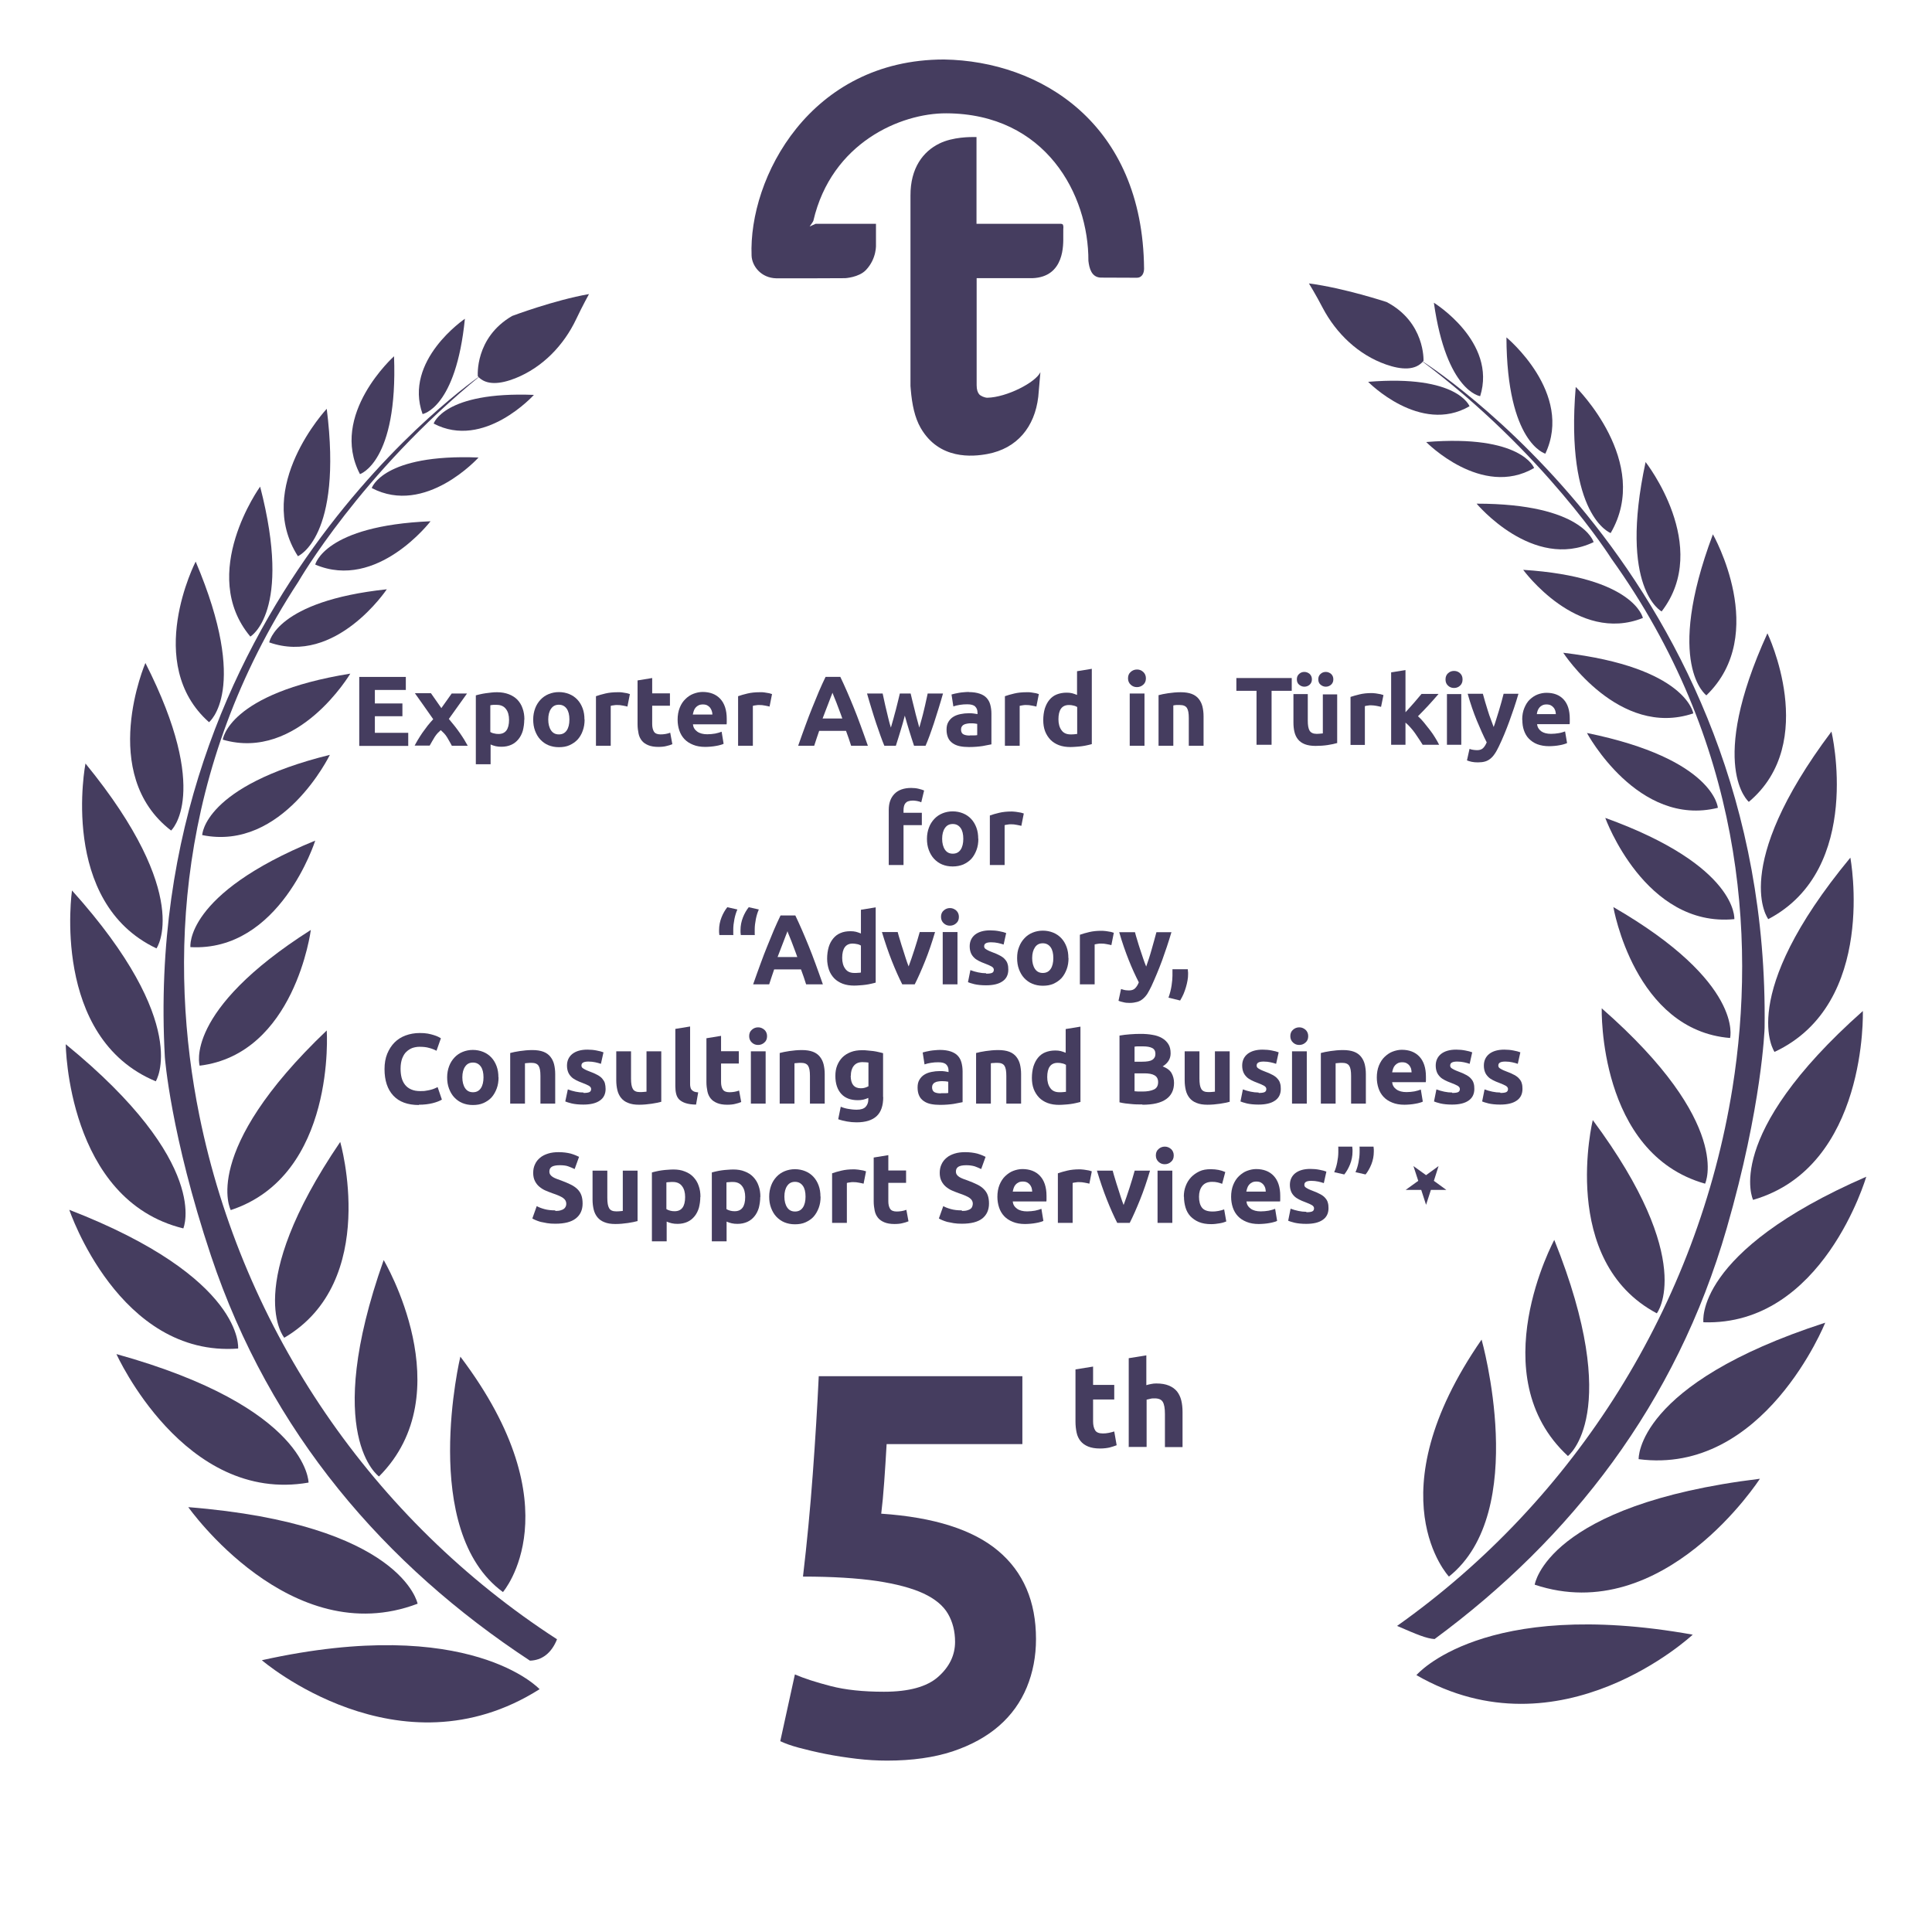 <?xml version="1.0" encoding="UTF-8"?><svg id="Layer_15" xmlns="http://www.w3.org/2000/svg" viewBox="0 0 136.06 136.06"><defs><style>.cls-1{fill:#453d5f;}</style></defs><path class="cls-1" d="M98.38,114.51c12.6-8.92,21.19-22.65,23.63-37.9,1.72-10.79.63-24.49-8.53-37.27,0,0-4.69-7.44-13.45-13.99,0,0,24.68,15.29,24.24,47.05,0,0-.17,5.46-2.67,14.11-3.56,12.35-10.98,21.85-20.57,28.92-.58-.04-1.22-.31-2.65-.93Z"/><path class="cls-1" d="M102.04,111.03s-5.33-5.66,2.3-16.69c0,0,3.43,12.12-2.3,16.69Z"/><path class="cls-1" d="M99.75,117.97s4.66-5.5,19.46-2.85c0,0-9.3,8.7-19.46,2.85Z"/><path class="cls-1" d="M108.08,111.6s.84-5.63,15.86-7.46c0,0-6.76,10.5-15.86,7.46Z"/><path class="cls-1" d="M115.4,102.76s-.23-5.28,13.14-9.61c0,0-4.31,10.77-13.14,9.61Z"/><path class="cls-1" d="M119.96,93.12s-.7-4.95,11.47-10.25c0,0-3.06,10.53-11.47,10.25Z"/><path class="cls-1" d="M123.46,84.5s-2.2-4.49,7.73-13.3c0,0,.35,10.96-7.73,13.3Z"/><path class="cls-1" d="M124.97,74.08s-2.74-3.91,5.34-13.68c0,0,1.94,10.28-5.34,13.68Z"/><path class="cls-1" d="M124.53,64.73s-2.77-3.59,4.45-13.21c0,0,2.3,9.67-4.45,13.21Z"/><path class="cls-1" d="M123.16,56.47s-2.97-2.49,1.31-11.87c0,0,3.69,7.67-1.31,11.87Z"/><path class="cls-1" d="M120.17,48.97s-2.98-2.17.46-11.34c0,0,4.01,7.03-.46,11.34Z"/><path class="cls-1" d="M117.02,43.06s-3.05-1.59-1.13-10.52c0,0,4.66,5.93,1.13,10.52Z"/><path class="cls-1" d="M113.43,37.54s-3.22-1.19-2.46-10.29c0,0,5.38,5.29,2.46,10.29Z"/><path class="cls-1" d="M108.83,31.95s-2.71-.74-2.74-8.19c0,0,4.75,3.92,2.74,8.19Z"/><path class="cls-1" d="M104.24,27.9s-2.37-.31-3.26-6.58c0,0,4.46,2.75,3.26,6.58Z"/><path class="cls-1" d="M103.49,28.61s-.82-2.24-7.14-1.72c0,0,3.66,3.74,7.14,1.72Z"/><path class="cls-1" d="M108.04,32.96s-.87-2.38-7.6-1.83c0,0,3.9,3.98,7.6,1.83Z"/><path class="cls-1" d="M112.23,38.18s-.75-2.71-8.24-2.71c0,0,3.96,4.75,8.24,2.71Z"/><path class="cls-1" d="M115.7,43.52s-.6-2.89-8.43-3.39c0,0,3.81,5.24,8.43,3.39Z"/><path class="cls-1" d="M119.25,50.24s-.5-3.25-9.16-4.27c0,0,3.92,6.04,9.16,4.27Z"/><path class="cls-1" d="M120.98,56.89s-.24-3.44-9.22-5.27c0,0,3.58,6.67,9.22,5.27Z"/><path class="cls-1" d="M122.14,64.73s.29-3.74-9.09-7.13c0,0,2.8,7.74,9.09,7.13Z"/><path class="cls-1" d="M121.84,73.1s1.01-3.89-8.22-9.22c0,0,1.48,8.68,8.22,9.22Z"/><path class="cls-1" d="M120.08,83.36s2.03-4.2-7.28-12.35c0,0-.27,10.22,7.28,12.35Z"/><path class="cls-1" d="M116.68,92.49s2.87-3.67-4.51-13.61c0,0-2.42,9.93,4.51,13.61Z"/><path class="cls-1" d="M110.42,102.54s3.94-3-.96-15.22c0,0-5.17,9.56.96,15.22Z"/><path class="cls-1" d="M100.25,25.4s.12-2.71-2.6-4.13c0,0-3-.99-5.47-1.31,0,0,.5.81.97,1.72.96,1.82,2.52,3.31,4.46,3.99,1.06.37,2.08.45,2.64-.26Z"/><path class="cls-1" d="M39.22,115.44c-12.96-8.39-22.11-21.75-25.18-36.88-2.17-10.71-1.64-24.44,6.97-37.59,0,0,4.38-7.63,12.86-14.54,0,0-24.02,16.3-22.26,48.02,0,0,.4,5.45,3.25,13.99,4.17,12.47,12.25,21.8,22.46,28.51.82-.02,1.51-.5,1.91-1.51Z"/><path class="cls-1" d="M35.42,112.12s5.09-5.88-3-16.58c0,0-2.93,12.25,3,16.58Z"/><path class="cls-1" d="M38,118.96s-4.88-5.3-19.56-2.04c0,0,9.66,8.31,19.56,2.04Z"/><path class="cls-1" d="M29.41,112.94s-1.07-5.59-16.15-6.8c0,0,7.19,10.21,16.15,6.8Z"/><path class="cls-1" d="M21.73,104.41s0-5.29-13.53-9.05c0,0,4.76,10.58,13.53,9.05Z"/><path class="cls-1" d="M16.77,94.97s.5-4.97-11.89-9.77c0,0,3.49,10.4,11.89,9.77Z"/><path class="cls-1" d="M12.91,86.51s2.01-4.57-8.28-12.97c0,0,.1,10.97,8.28,12.97Z"/><path class="cls-1" d="M10.97,76.15s2.57-4.02-5.9-13.44c0,0-1.51,10.36,5.9,13.44Z"/><path class="cls-1" d="M11.02,66.79s2.62-3.7-5-13.02c0,0-1.9,9.76,5,13.02Z"/><path class="cls-1" d="M12.05,58.49s2.86-2.62-1.81-11.8c0,0-3.37,7.82,1.81,11.8Z"/><path class="cls-1" d="M14.72,50.86s2.89-2.29-.94-11.31c0,0-3.71,7.19.94,11.31Z"/><path class="cls-1" d="M17.63,44.83s2.98-1.72.69-10.56c0,0-4.41,6.12-.69,10.56Z"/><path class="cls-1" d="M20.98,39.17s3.17-1.32,2.03-10.38c0,0-5.15,5.51-2.03,10.38Z"/><path class="cls-1" d="M25.35,33.39s2.68-.85,2.4-8.3c0,0-4.59,4.11-2.4,8.3Z"/><path class="cls-1" d="M29.76,29.16s2.35-.4,2.98-6.71c0,0-4.34,2.93-2.98,6.71Z"/><path class="cls-1" d="M30.54,29.83s.73-2.27,7.06-2.02c0,0-3.51,3.89-7.06,2.02Z"/><path class="cls-1" d="M26.18,34.37s.77-2.42,7.52-2.15c0,0-3.73,4.14-7.52,2.15Z"/><path class="cls-1" d="M22.2,39.76s.64-2.74,8.12-3.05c0,0-3.76,4.91-8.12,3.05Z"/><path class="cls-1" d="M18.96,45.24s.48-2.91,8.28-3.74c0,0-3.59,5.39-8.28,3.74Z"/><path class="cls-1" d="M15.69,52.09s.36-3.26,8.98-4.65c0,0-3.67,6.2-8.98,4.65Z"/><path class="cls-1" d="M14.24,58.81s.09-3.45,8.99-5.65c0,0-3.3,6.81-8.99,5.65Z"/><path class="cls-1" d="M13.41,66.7s-.44-3.73,8.79-7.5c0,0-2.48,7.85-8.79,7.5Z"/><path class="cls-1" d="M14.06,75.05s-1.17-3.84,7.83-9.56c0,0-1.12,8.74-7.83,9.56Z"/><path class="cls-1" d="M16.25,85.22s-2.2-4.11,6.76-12.65c0,0,.69,10.2-6.76,12.65Z"/><path class="cls-1" d="M20.02,94.21s-3.02-3.55,3.94-13.79c0,0,2.83,9.82-3.94,13.79Z"/><path class="cls-1" d="M26.69,103.98s-4.06-2.84.33-15.24c0,0,5.56,9.34-.33,15.24Z"/><path class="cls-1" d="M33.65,26.49s-.23-2.7,2.42-4.24c0,0,2.95-1.11,5.41-1.54,0,0-.46.83-.9,1.76-.88,1.86-2.38,3.41-4.29,4.17-1.04.41-2.06.53-2.65-.15Z"/><g id="_şemsiye"><path class="cls-1" d="M74.88,15.94c0-.14-.06-.17-.17-.18-.11,0-5.94,0-5.94,0v-6.11s-.06,0-.06,0c0,0-.02,0-.06,0-.27,0-1.53-.02-2.5.46-1.14.56-2.04,1.72-2.03,3.67v13.4s.02.25.02.25c.09,1.06.28,1.98.7,2.71,1.3,2.25,3.65,2.03,4.71,1.83,2.07-.39,3.32-1.89,3.57-4.03l.15-1.73c-.34.73-2.38,1.77-3.73,1.8-.2,0-.47-.12-.58-.24-.11-.13-.18-.33-.18-.64v-7.54h3.62s.28,0,.3,0c2.3-.08,2.18-2.42,2.18-2.95,0-.44,0-.57.01-.7Z"/><path class="cls-1" d="M66.48,4.19c-9.43,0-13.77,8.34-13.55,13.82.03.72.66,1.57,1.75,1.59.92.01,4.84-.01,4.84-.01,0,0,.96-.05,1.46-.57.79-.83.71-1.83.71-1.83v-1.43h-4.25l-.42.19s.25-.35.26-.4c1.28-5.51,6.16-7.58,9.35-7.57,7.03.02,10.04,5.75,10.02,10.39.06.51.21,1.15.86,1.18.04,0,2.54.01,2.54.01.41,0,.52-.37.52-.64-.09-10.24-7.3-14.62-14.08-14.73Z"/></g><path class="cls-1" d="M25.3,52.52v-4.85h3.28v.92h-2.18v.95h1.94v.9h-1.94v1.17h2.35v.92h-3.44Z"/><path class="cls-1" d="M31.08,49.87l.73-1.03h1.08l-1.28,1.79c.29.34.55.67.78,1,.23.33.41.63.55.89h-1.12c-.04-.07-.08-.16-.14-.26-.06-.11-.12-.21-.19-.33-.07-.11-.14-.21-.22-.29-.08-.08-.15-.15-.23-.22-.07.06-.14.13-.21.2s-.14.17-.21.27c-.07.11-.13.22-.19.32-.06.11-.12.21-.17.3h-1.06c.06-.12.14-.25.23-.41.1-.16.2-.33.32-.5.12-.17.24-.33.37-.5.13-.16.26-.31.39-.45-.23-.33-.45-.64-.66-.94-.21-.3-.42-.6-.63-.89h1.13l.72,1.03Z"/><path class="cls-1" d="M36.92,50.68c0,.28-.04.54-.1.78-.07.23-.17.43-.31.6s-.3.3-.5.39c-.2.09-.43.14-.69.14-.15,0-.28-.01-.41-.04-.13-.03-.25-.07-.36-.12v1.39h-1.04v-4.85c.09-.03.2-.05.32-.08.12-.03.25-.05.38-.07.13-.02.27-.03.41-.05s.27-.02.4-.02c.3,0,.57.05.81.14.24.09.44.22.6.38.16.17.29.37.37.61.09.24.13.5.13.8ZM35.85,50.7c0-.32-.07-.58-.22-.77-.14-.19-.36-.29-.64-.29-.09,0-.18,0-.26,0-.08,0-.14.02-.2.03v1.88c.06.04.15.08.26.1.1.03.21.04.32.04.49,0,.74-.33.74-1Z"/><path class="cls-1" d="M41.17,50.67c0,.29-.04.55-.13.79-.08.24-.21.45-.36.62-.16.17-.35.3-.57.4s-.47.14-.75.14-.52-.05-.74-.14-.41-.23-.57-.4c-.16-.17-.28-.38-.37-.62-.09-.24-.13-.5-.13-.79s.05-.55.14-.79c.09-.24.22-.44.38-.61.16-.17.35-.3.57-.39.22-.09.46-.14.72-.14s.51.05.73.14c.22.09.41.22.57.39.16.17.28.37.37.61.09.24.13.5.13.79ZM40.1,50.67c0-.32-.06-.57-.19-.76-.13-.18-.31-.28-.55-.28s-.42.09-.55.28c-.13.18-.2.44-.2.76s.07.58.2.77c.13.19.31.28.55.28s.42-.09.55-.28c.13-.19.19-.44.19-.77Z"/><path class="cls-1" d="M44.19,49.76c-.09-.02-.2-.05-.33-.07-.13-.03-.26-.04-.41-.04-.07,0-.14,0-.23.02-.09.01-.16.02-.21.04v2.81h-1.04v-3.49c.19-.07.41-.13.66-.19s.54-.09.85-.09c.06,0,.12,0,.2,0,.08,0,.16.02.24.03.08.01.16.03.24.04.08.02.15.04.2.06l-.17.86Z"/><path class="cls-1" d="M44.89,47.92l1.04-.17v1.08h1.25v.87h-1.25v1.29c0,.22.04.39.12.53.08.13.23.2.47.2.11,0,.23-.01.35-.03.12-.02.23-.05.33-.09l.15.81c-.13.05-.27.1-.42.13-.15.04-.34.06-.57.06-.28,0-.52-.04-.71-.12-.19-.08-.34-.18-.45-.32-.11-.14-.19-.3-.23-.5-.04-.2-.07-.41-.07-.65v-3.09Z"/><path class="cls-1" d="M47.72,50.7c0-.33.05-.61.15-.86.1-.25.23-.45.4-.61.16-.16.35-.29.56-.37s.43-.13.65-.13c.52,0,.94.16,1.24.48s.46.79.46,1.41c0,.06,0,.13,0,.2,0,.07,0,.14-.01.19h-2.37c.02.21.12.38.3.51s.42.19.71.19c.19,0,.38-.02.56-.05.18-.04.33-.08.45-.13l.14.85c-.06.03-.13.06-.22.08-.09.03-.2.05-.31.07-.11.02-.24.04-.37.05-.13.01-.26.02-.39.02-.33,0-.62-.05-.86-.15-.25-.1-.45-.23-.61-.4-.16-.17-.28-.37-.36-.61-.08-.23-.12-.49-.12-.76ZM50.17,50.31c0-.09-.02-.18-.05-.26-.03-.08-.07-.16-.12-.22s-.12-.12-.2-.16-.18-.06-.3-.06-.22.02-.3.06c-.08.04-.15.09-.21.16s-.1.14-.13.23c-.03.09-.05.17-.07.26h1.38Z"/><path class="cls-1" d="M54.2,49.76c-.09-.02-.2-.05-.33-.07-.13-.03-.26-.04-.41-.04-.07,0-.14,0-.23.02-.09.01-.16.02-.21.04v2.81h-1.04v-3.49c.19-.07.41-.13.66-.19s.54-.09.85-.09c.06,0,.12,0,.2,0,.08,0,.16.02.24.03.08.01.16.03.24.04.08.02.15.04.2.06l-.17.86Z"/><path class="cls-1" d="M59.94,52.52c-.05-.17-.11-.34-.17-.52-.06-.18-.12-.35-.19-.53h-1.89c-.06.18-.12.35-.18.53-.06.18-.12.35-.17.52h-1.13c.18-.52.36-1.01.52-1.45.16-.44.32-.86.48-1.25.16-.39.31-.76.46-1.12.15-.35.31-.7.47-1.03h1.04c.16.34.32.68.47,1.03.15.35.31.72.47,1.12.16.39.32.81.48,1.25s.34.93.52,1.45h-1.17ZM58.63,48.77c-.02.07-.06.17-.11.29s-.1.26-.16.42c-.06.16-.13.33-.2.52-.07.19-.15.39-.23.6h1.39c-.07-.21-.15-.41-.22-.6-.07-.19-.14-.37-.2-.53s-.12-.3-.17-.42c-.05-.12-.09-.22-.11-.28Z"/><path class="cls-1" d="M63.72,50.4c-.09.35-.19.71-.3,1.06-.1.35-.22.7-.33,1.06h-.81c-.08-.2-.18-.43-.27-.7s-.2-.57-.31-.89c-.11-.32-.21-.66-.32-1.01-.11-.36-.22-.72-.32-1.08h1.1c.04.17.08.35.12.55.04.2.09.4.14.61s.1.42.15.63c.05.21.11.42.17.61.06-.21.12-.42.18-.63.06-.21.11-.43.17-.63.05-.21.1-.41.15-.6.05-.19.09-.38.13-.54h.76c.04.17.08.35.13.54.05.19.1.39.15.6.05.21.1.42.16.63.06.21.11.42.17.63.06-.2.11-.4.17-.61s.11-.42.16-.63c.05-.21.1-.41.14-.61.04-.2.09-.38.12-.55h1.08c-.1.36-.21.72-.32,1.08-.11.36-.22.7-.32,1.01-.11.32-.21.62-.31.89s-.19.5-.28.7h-.81c-.12-.35-.23-.71-.34-1.06-.11-.35-.21-.7-.31-1.06Z"/><path class="cls-1" d="M68.22,48.74c.31,0,.56.04.77.11.21.07.37.17.49.3.12.13.21.29.26.48.05.19.08.39.08.62v2.17c-.15.03-.36.07-.62.12-.27.04-.59.07-.96.07-.24,0-.46-.02-.65-.06s-.36-.11-.5-.21c-.14-.1-.25-.22-.32-.38s-.11-.34-.11-.57.04-.4.13-.55c.09-.15.2-.27.35-.36.14-.09.31-.15.5-.19.19-.04.38-.06.58-.06.14,0,.26,0,.36.02s.19.03.26.04v-.1c0-.18-.05-.32-.16-.43s-.29-.16-.56-.16c-.18,0-.35.01-.53.04-.17.03-.32.06-.45.11l-.13-.84c.06-.02.14-.04.23-.06.09-.02.19-.04.3-.06s.22-.03.34-.04.24-.02.36-.02ZM68.31,51.79c.1,0,.2,0,.29,0s.17-.01.22-.02v-.79s-.11-.02-.19-.03-.16-.01-.23-.01c-.1,0-.19,0-.28.02s-.16.03-.23.07c-.07.03-.12.08-.15.13-.04.06-.06.13-.06.21,0,.16.05.28.16.34.11.06.26.09.45.09Z"/><path class="cls-1" d="M72.99,49.76c-.09-.02-.2-.05-.33-.07-.13-.03-.26-.04-.41-.04-.07,0-.14,0-.23.02s-.16.02-.21.04v2.81h-1.04v-3.49c.19-.07.41-.13.66-.19.25-.06.54-.09.85-.09.06,0,.12,0,.2,0s.16.02.24.03c.08.01.16.03.24.04.08.02.15.04.2.06l-.17.86Z"/><path class="cls-1" d="M76.9,52.4c-.09.03-.2.05-.32.08-.12.03-.25.05-.38.07-.13.02-.27.03-.41.04-.14.01-.27.02-.4.02-.3,0-.57-.04-.81-.13s-.44-.22-.6-.38c-.16-.17-.29-.37-.38-.6-.09-.24-.13-.5-.13-.79s.04-.57.11-.81c.08-.24.18-.44.32-.61s.31-.3.51-.38.43-.13.7-.13c.14,0,.27.01.39.04.11.03.23.07.35.12v-1.67l1.04-.17v5.31ZM74.54,50.65c0,.32.07.58.22.78.14.2.36.29.64.29.09,0,.18,0,.26-.01s.14-.02.2-.02v-1.9c-.07-.04-.15-.08-.26-.1-.1-.03-.21-.04-.32-.04-.5,0-.74.34-.74,1.01Z"/><path class="cls-1" d="M80.7,47.77c0,.19-.06.34-.19.45-.12.11-.27.17-.44.17s-.31-.05-.44-.17c-.12-.11-.19-.26-.19-.45s.06-.34.19-.45c.12-.11.27-.17.44-.17s.31.05.44.17c.12.11.19.26.19.45ZM80.6,52.52h-1.04v-3.68h1.04v3.68Z"/><path class="cls-1" d="M81.58,48.96c.18-.05.41-.1.69-.14.28-.04.57-.07.88-.07s.57.04.78.12c.21.08.37.2.49.35s.21.33.26.53c.05.21.08.43.08.69v2.08h-1.04v-1.95c0-.34-.04-.57-.13-.71-.09-.14-.25-.21-.5-.21-.08,0-.15,0-.24,0-.08,0-.16.02-.22.03v2.84h-1.04v-3.56Z"/><path class="cls-1" d="M64.16,55.49c.2,0,.38.02.54.06.16.04.29.08.38.12l-.2.83c-.09-.04-.19-.07-.3-.09-.11-.02-.21-.03-.3-.03-.13,0-.23.02-.32.05-.09.03-.15.08-.2.14-.05.06-.08.13-.1.22s-.03.17-.03.27v.18h1.29v.87h-1.29v2.81h-1.04v-3.88c0-.48.13-.85.4-1.13.27-.28.67-.42,1.19-.42Z"/><path class="cls-1" d="M68.9,59.07c0,.29-.04.55-.13.79s-.21.45-.36.62c-.16.17-.35.3-.57.4-.22.09-.47.14-.75.14s-.52-.05-.74-.14-.41-.23-.57-.4-.28-.38-.37-.62c-.09-.24-.13-.5-.13-.79s.05-.55.14-.79c.09-.24.22-.44.38-.61s.35-.3.57-.39c.22-.09.46-.14.72-.14s.51.05.73.14c.22.09.41.22.57.39.16.17.28.37.37.61.09.24.13.5.13.79ZM67.84,59.07c0-.32-.06-.58-.19-.76-.13-.18-.31-.28-.55-.28s-.42.09-.55.28c-.13.18-.2.44-.2.76s.07.58.2.77c.13.19.31.28.55.28s.42-.09.55-.28c.13-.19.19-.45.19-.77Z"/><path class="cls-1" d="M71.93,58.16c-.09-.02-.2-.05-.33-.07-.13-.03-.26-.04-.41-.04-.07,0-.14,0-.23.02s-.16.02-.21.04v2.81h-1.04v-3.49c.19-.07.41-.13.66-.19.25-.06.54-.09.85-.09.06,0,.12,0,.2.01.08,0,.16.02.24.03.08.01.16.03.24.04.08.02.15.04.2.06l-.17.86Z"/><path class="cls-1" d="M50.66,65.85c0-.07-.02-.13-.02-.2,0-.07,0-.12,0-.15,0-.31.06-.61.17-.89.11-.28.25-.52.41-.72l.71.16c-.09.2-.16.43-.21.68-.05.25-.08.5-.08.72v.06s0,.07,0,.11c0,.04,0,.08,0,.12,0,.04,0,.08.01.11h-.99ZM52.17,65.85c0-.07-.02-.13-.02-.2,0-.07,0-.12,0-.15,0-.31.06-.61.17-.89.11-.28.25-.52.41-.72l.71.16c-.09.2-.16.43-.21.68-.05.25-.08.5-.08.72v.06s0,.07,0,.11c0,.04,0,.08,0,.12s0,.08.01.11h-.99Z"/><path class="cls-1" d="M56.77,69.32c-.05-.17-.11-.34-.17-.52-.06-.18-.12-.35-.19-.53h-1.89c-.06.18-.12.35-.18.53s-.12.35-.17.52h-1.13c.18-.52.36-1.01.52-1.45.16-.44.32-.86.48-1.25.16-.39.31-.76.46-1.12.15-.35.31-.7.47-1.03h1.04c.16.34.32.68.47,1.03s.31.72.47,1.12c.16.39.32.81.48,1.25s.34.93.52,1.45h-1.17ZM55.46,65.57c-.02.07-.06.17-.11.29-.05.12-.1.26-.16.42s-.13.33-.2.52c-.07.19-.15.39-.23.6h1.39c-.07-.21-.15-.41-.22-.6-.07-.19-.14-.37-.2-.53s-.12-.3-.17-.42c-.05-.12-.09-.22-.11-.29Z"/><path class="cls-1" d="M61.67,69.2c-.09.03-.2.05-.32.08-.12.03-.25.05-.38.07-.13.02-.27.03-.41.04s-.27.02-.4.02c-.3,0-.57-.04-.81-.13-.24-.09-.44-.22-.6-.38-.16-.17-.29-.37-.37-.6s-.13-.5-.13-.79.04-.57.11-.81c.07-.24.18-.44.32-.61s.31-.3.51-.38c.2-.09.44-.13.7-.13.14,0,.27.01.39.04.11.03.23.07.35.12v-1.67l1.04-.17v5.31ZM59.31,67.45c0,.32.07.58.22.78.14.2.36.29.64.29.09,0,.18,0,.26-.01.08,0,.14-.01.2-.02v-1.9c-.07-.04-.15-.08-.26-.1s-.21-.04-.32-.04c-.49,0-.74.34-.74,1.01Z"/><path class="cls-1" d="M63.54,69.32c-.24-.47-.48-1.01-.73-1.64-.25-.63-.48-1.31-.7-2.04h1.11c.05.18.1.38.17.59.06.21.13.43.2.64s.14.43.2.63c.07.21.13.39.2.56.06-.17.13-.35.2-.56.07-.21.14-.42.21-.63.07-.22.13-.43.2-.64.06-.21.12-.41.17-.59h1.08c-.22.74-.45,1.42-.7,2.04-.25.62-.49,1.17-.73,1.64h-.87Z"/><path class="cls-1" d="M67.53,64.57c0,.19-.06.34-.19.45-.12.11-.27.17-.44.17s-.31-.05-.44-.17c-.12-.11-.19-.26-.19-.45s.06-.34.19-.45c.12-.11.27-.17.44-.17s.31.06.44.17c.12.11.19.26.19.45ZM67.43,69.32h-1.04v-3.68h1.04v3.68Z"/><path class="cls-1" d="M69.46,68.57c.19,0,.33-.02.41-.06.08-.04.12-.11.12-.22,0-.08-.05-.16-.15-.22-.1-.06-.26-.13-.47-.21-.16-.06-.31-.12-.44-.19-.13-.07-.25-.14-.34-.24-.09-.09-.17-.2-.22-.33-.05-.13-.08-.28-.08-.46,0-.34.13-.62.38-.82.26-.2.61-.3,1.06-.3.22,0,.44.02.64.06.21.04.37.08.49.13l-.18.81c-.12-.04-.25-.08-.4-.11-.14-.03-.3-.05-.48-.05-.33,0-.49.09-.49.27,0,.04,0,.08.02.11.01.03.04.06.08.09.04.03.1.06.17.1s.16.07.28.12c.23.08.42.17.57.25.15.08.27.17.35.27.09.1.15.2.18.32.04.12.05.25.05.4,0,.36-.14.64-.41.82-.27.19-.66.28-1.16.28-.33,0-.6-.03-.82-.08-.22-.06-.37-.1-.45-.14l.17-.85c.18.07.36.12.55.16.19.04.37.06.55.06Z"/><path class="cls-1" d="M75.25,67.47c0,.29-.04.55-.13.79s-.21.45-.36.62c-.16.17-.35.3-.57.4s-.47.14-.75.14-.52-.05-.74-.14-.41-.23-.57-.4c-.16-.17-.28-.38-.37-.62-.09-.24-.13-.5-.13-.79s.04-.55.14-.79c.09-.24.22-.44.38-.61.16-.17.35-.3.57-.39.22-.09.46-.14.72-.14s.51.05.73.14c.22.09.41.22.57.39.16.17.28.37.37.61.09.24.13.5.13.79ZM74.18,67.47c0-.32-.06-.58-.19-.76-.13-.18-.31-.28-.55-.28s-.42.09-.55.28-.2.44-.2.76.07.58.2.77c.13.19.31.28.55.28s.42-.09.55-.28c.13-.19.19-.45.19-.77Z"/><path class="cls-1" d="M78.27,66.56c-.09-.02-.2-.05-.33-.07-.13-.03-.26-.04-.41-.04-.07,0-.14,0-.23.02s-.16.02-.21.04v2.81h-1.04v-3.49c.19-.07.41-.13.66-.19.25-.06.54-.09.85-.09.06,0,.12,0,.2.01.08,0,.16.02.24.03.08.01.16.03.24.04.08.02.15.04.2.06l-.17.86Z"/><path class="cls-1" d="M82.5,65.64c-.21.71-.43,1.37-.66,2-.23.62-.48,1.22-.75,1.81-.1.21-.2.39-.29.54-.1.15-.21.27-.32.36-.12.1-.25.17-.4.21-.15.04-.32.07-.52.07-.16,0-.31-.01-.45-.05-.14-.03-.25-.06-.34-.1l.18-.83c.11.04.2.06.29.08.08.01.17.02.27.02.19,0,.33-.05.43-.15s.19-.24.26-.42c-.24-.47-.48-.99-.71-1.57s-.46-1.23-.67-1.96h1.11c.05.18.1.38.17.59.06.21.13.43.2.64s.14.43.21.63c.07.21.14.39.21.56.06-.17.12-.35.19-.56.07-.21.13-.42.19-.63s.12-.43.18-.64c.06-.21.11-.41.16-.59h1.08Z"/><path class="cls-1" d="M83.65,68.25c0,.11.02.19.02.24,0,.05,0,.09,0,.12,0,.14-.01.29-.04.44-.03.16-.06.31-.11.47-.05.16-.1.32-.17.48-.07.16-.15.31-.24.46l-.82-.2c.11-.31.18-.6.22-.87s.06-.5.06-.67c0-.03,0-.06,0-.11,0-.04,0-.09,0-.14,0-.05,0-.09,0-.13,0-.04,0-.07,0-.08h1.09Z"/><path class="cls-1" d="M29.5,77.82c-.79,0-1.39-.22-1.8-.66-.41-.44-.62-1.06-.62-1.87,0-.4.06-.76.19-1.08.13-.31.3-.58.52-.8.22-.22.48-.38.78-.49.3-.11.63-.17.99-.17.21,0,.39.01.56.04.17.03.31.07.44.11s.23.08.31.12.14.08.18.1l-.31.88c-.15-.08-.32-.15-.52-.2-.2-.06-.42-.08-.68-.08-.17,0-.33.03-.49.08-.16.06-.3.15-.43.27s-.22.28-.3.48c-.07.2-.11.43-.11.71,0,.22.02.43.07.63.05.19.13.36.24.5.11.14.25.25.43.33.18.08.39.12.64.12.16,0,.3,0,.43-.03.13-.02.24-.04.34-.07.1-.03.18-.05.26-.09.07-.03.14-.06.2-.09l.3.88c-.15.09-.37.18-.65.25-.28.07-.6.11-.97.11Z"/><path class="cls-1" d="M35.11,75.87c0,.29-.04.55-.13.79s-.21.45-.36.62-.35.3-.57.4-.47.14-.75.14-.52-.05-.74-.14-.41-.23-.57-.4-.28-.38-.37-.62c-.09-.24-.13-.5-.13-.79s.05-.55.14-.79c.09-.24.22-.44.38-.61s.35-.3.57-.39c.22-.09.46-.14.72-.14s.51.05.73.14c.22.09.41.22.57.39.16.17.28.37.37.61.09.24.13.5.13.79ZM34.05,75.87c0-.32-.06-.58-.19-.76-.13-.18-.31-.28-.55-.28s-.42.09-.55.28c-.13.18-.2.44-.2.76s.07.58.2.77c.13.19.31.28.55.28s.42-.09.55-.28c.13-.19.19-.45.19-.77Z"/><path class="cls-1" d="M35.92,74.16c.18-.05.41-.1.69-.14.28-.04.57-.07.88-.07s.57.04.78.12c.21.08.37.2.49.35.12.15.21.33.26.53.05.21.08.43.08.69v2.08h-1.04v-1.95c0-.34-.04-.57-.13-.71-.09-.14-.25-.21-.5-.21-.07,0-.15,0-.24.01s-.16.01-.22.02v2.84h-1.04v-3.56Z"/><path class="cls-1" d="M41.1,76.97c.19,0,.33-.02.41-.06.08-.04.12-.11.12-.22,0-.08-.05-.16-.15-.22-.1-.06-.26-.13-.47-.21-.16-.06-.31-.12-.44-.19-.13-.07-.25-.14-.34-.24-.09-.09-.17-.2-.22-.33-.05-.13-.08-.28-.08-.46,0-.34.13-.62.38-.82.26-.2.61-.3,1.06-.3.22,0,.44.02.64.06.21.04.37.08.49.13l-.18.81c-.12-.04-.25-.08-.4-.11-.14-.03-.3-.05-.48-.05-.33,0-.49.09-.49.27,0,.04,0,.08.02.11.01.03.04.06.08.09.04.03.1.06.17.1.07.04.16.07.28.12.23.08.42.17.57.25s.27.17.35.27.15.2.18.32c.03.12.05.25.05.4,0,.36-.14.64-.41.82-.27.19-.66.28-1.16.28-.33,0-.6-.03-.82-.08-.22-.06-.37-.1-.45-.14l.18-.85c.18.07.36.12.55.16.19.04.37.06.55.06Z"/><path class="cls-1" d="M46.58,77.59c-.18.05-.41.1-.69.14-.28.04-.57.07-.88.07s-.57-.04-.78-.13c-.21-.08-.37-.2-.49-.35-.12-.15-.21-.33-.26-.54-.05-.21-.08-.44-.08-.69v-2.05h1.04v1.92c0,.34.04.58.13.73.09.15.25.22.5.22.07,0,.15,0,.24-.01s.16-.02.22-.02v-2.84h1.04v3.56Z"/><path class="cls-1" d="M49.03,77.79c-.3,0-.55-.04-.74-.1s-.34-.15-.45-.25c-.11-.11-.18-.24-.22-.4s-.06-.33-.06-.53v-4.05l1.04-.17v4.01c0,.09,0,.18.02.25.01.07.04.14.08.19.04.05.1.09.17.13.07.03.17.05.3.06l-.15.86Z"/><path class="cls-1" d="M49.74,73.12l1.04-.17v1.08h1.25v.87h-1.25v1.3c0,.22.04.39.12.52.08.13.23.2.47.2.11,0,.23-.01.35-.03.12-.02.23-.05.33-.09l.15.81c-.13.05-.27.1-.42.13-.15.04-.34.06-.57.06-.28,0-.52-.04-.71-.12-.19-.08-.34-.18-.45-.32-.11-.14-.19-.3-.23-.5-.04-.2-.07-.41-.07-.65v-3.09Z"/><path class="cls-1" d="M54.02,72.97c0,.19-.06.34-.19.45-.12.11-.27.17-.44.17s-.31-.05-.44-.17c-.12-.11-.19-.26-.19-.45s.06-.34.19-.45c.12-.11.27-.17.44-.17s.31.06.44.17c.12.11.19.26.19.45ZM53.92,77.72h-1.04v-3.68h1.04v3.68Z"/><path class="cls-1" d="M54.9,74.16c.18-.05.41-.1.69-.14.28-.04.57-.07.88-.07s.57.04.78.12c.21.08.37.2.49.35.12.15.21.33.26.53.05.21.08.43.08.69v2.08h-1.04v-1.95c0-.34-.04-.57-.13-.71-.09-.14-.25-.21-.5-.21-.07,0-.15,0-.24.01s-.16.01-.22.02v2.84h-1.04v-3.56Z"/><path class="cls-1" d="M62.2,77.26c0,.6-.15,1.05-.46,1.34-.31.29-.78.44-1.42.44-.22,0-.45-.02-.67-.06-.22-.04-.43-.09-.62-.16l.18-.88c.16.07.33.12.51.15s.38.06.61.06c.3,0,.51-.07.63-.2.12-.13.19-.3.19-.5v-.13c-.11.05-.23.09-.35.12-.12.03-.25.04-.39.04-.51,0-.9-.15-1.17-.45-.27-.3-.41-.72-.41-1.26,0-.27.04-.52.13-.74s.21-.41.37-.57c.16-.16.36-.28.59-.37.23-.09.5-.13.79-.13.13,0,.26,0,.39.02.13.01.26.03.4.04.13.02.26.04.37.07.12.03.23.05.32.08v3.09ZM59.91,75.76c0,.58.24.88.71.88.11,0,.21-.01.3-.04.09-.03.17-.06.24-.1v-1.67c-.05,0-.11-.02-.18-.02-.07,0-.15-.01-.24-.01-.28,0-.48.09-.62.27-.14.18-.2.41-.2.69Z"/><path class="cls-1" d="M66.19,73.94c.31,0,.56.04.77.11.2.07.37.17.49.3.12.13.21.29.26.48.05.19.08.39.08.62v2.17c-.15.03-.36.07-.62.12-.27.04-.59.07-.97.07-.24,0-.45-.02-.65-.06-.19-.04-.36-.11-.5-.21-.14-.1-.25-.22-.32-.38-.07-.15-.11-.34-.11-.57s.04-.4.13-.55.2-.27.35-.36c.14-.09.31-.15.5-.19.19-.04.38-.06.58-.06.14,0,.26,0,.36.02s.19.03.26.05v-.1c0-.18-.05-.32-.16-.43s-.29-.16-.56-.16c-.18,0-.35.01-.52.04-.17.03-.32.06-.45.11l-.13-.84c.06-.02.14-.04.23-.06.09-.02.19-.04.3-.06.11-.02.22-.03.34-.04.12-.01.24-.02.36-.02ZM66.27,76.99c.1,0,.2,0,.29,0,.09,0,.17-.01.22-.02v-.79s-.1-.02-.19-.03c-.08,0-.16-.01-.23-.01-.1,0-.19,0-.28.02-.09.01-.16.03-.23.07-.07.03-.12.08-.15.13-.04.06-.06.13-.06.21,0,.16.06.28.16.34.11.06.26.09.45.09Z"/><path class="cls-1" d="M68.73,74.16c.18-.05.41-.1.69-.14.28-.04.57-.07.88-.07s.57.04.78.12c.21.08.37.2.49.35s.21.33.26.53c.05.21.08.43.08.69v2.08h-1.04v-1.95c0-.34-.04-.57-.13-.71s-.25-.21-.5-.21c-.08,0-.15,0-.24.01-.08,0-.16.01-.22.02v2.84h-1.04v-3.56Z"/><path class="cls-1" d="M76.1,77.6c-.09.03-.2.05-.32.08-.12.03-.25.05-.38.07-.13.02-.27.03-.41.04-.14.01-.27.02-.4.02-.3,0-.57-.04-.81-.13s-.44-.22-.6-.38c-.16-.17-.29-.37-.38-.6-.09-.24-.13-.5-.13-.79s.04-.57.11-.81c.08-.24.18-.44.32-.61s.31-.3.51-.38.43-.13.7-.13c.14,0,.27.01.39.04.11.03.23.07.35.12v-1.67l1.04-.17v5.31ZM73.75,75.85c0,.32.07.58.22.78.14.2.36.29.64.29.09,0,.18,0,.26-.01s.14-.01.2-.02v-1.9c-.07-.04-.15-.08-.26-.1-.1-.03-.21-.04-.32-.04-.5,0-.74.34-.74,1.01Z"/><path class="cls-1" d="M80.45,77.78c-.27,0-.53,0-.79-.03-.26-.02-.54-.05-.82-.12v-4.7c.22-.04.47-.07.74-.09.27-.02.51-.03.74-.03.31,0,.59.02.85.07.26.04.48.12.67.23s.33.25.44.42c.11.17.16.39.16.65,0,.39-.19.69-.56.92.31.12.52.28.63.48.11.2.17.43.17.68,0,.51-.19.89-.56,1.15-.37.26-.92.39-1.66.39ZM79.9,74.77h.53c.34,0,.58-.04.72-.13.14-.09.22-.23.22-.42s-.07-.33-.22-.41c-.15-.08-.37-.12-.66-.12-.09,0-.19,0-.3,0s-.2,0-.29.02v1.06ZM79.9,75.6v1.25c.08,0,.17.02.26.02.09,0,.2,0,.31,0,.33,0,.59-.05.79-.14.2-.09.3-.27.3-.52,0-.22-.08-.38-.25-.48s-.41-.14-.72-.14h-.69Z"/><path class="cls-1" d="M86.61,77.59c-.18.05-.41.1-.69.14-.28.04-.57.07-.88.07s-.57-.04-.78-.13c-.21-.08-.37-.2-.49-.35s-.21-.33-.26-.54c-.05-.21-.08-.44-.08-.69v-2.05h1.04v1.92c0,.34.04.58.13.73s.25.22.5.22c.07,0,.15,0,.24-.01s.16-.02.22-.02v-2.84h1.04v3.56Z"/><path class="cls-1" d="M88.65,76.97c.19,0,.33-.02.41-.06.08-.04.12-.11.12-.22,0-.08-.05-.16-.15-.22-.1-.06-.26-.13-.47-.21-.16-.06-.31-.12-.44-.19-.13-.07-.25-.14-.34-.24-.09-.09-.17-.2-.22-.33-.05-.13-.08-.28-.08-.46,0-.34.13-.62.38-.82.26-.2.61-.3,1.06-.3.22,0,.44.02.64.06.21.04.37.08.49.13l-.18.81c-.12-.04-.25-.08-.4-.11-.14-.03-.3-.05-.48-.05-.33,0-.49.09-.49.27,0,.04,0,.08.02.11.01.03.04.06.08.09.04.03.1.06.17.1s.16.07.28.12c.23.08.42.17.57.25s.27.17.35.27c.09.1.15.2.18.32.04.12.05.25.05.4,0,.36-.14.64-.41.82-.27.19-.66.28-1.16.28-.33,0-.6-.03-.82-.08-.22-.06-.37-.1-.45-.14l.17-.85c.18.07.36.12.55.16.19.04.37.06.55.06Z"/><path class="cls-1" d="M92.13,72.97c0,.19-.06.34-.19.45-.12.11-.27.17-.44.17s-.31-.05-.44-.17c-.12-.11-.19-.26-.19-.45s.06-.34.19-.45c.12-.11.27-.17.44-.17s.31.06.44.17c.12.11.19.26.19.45ZM92.03,77.72h-1.04v-3.68h1.04v3.68Z"/><path class="cls-1" d="M93.01,74.16c.18-.05.41-.1.69-.14.28-.04.57-.07.88-.07s.57.04.78.12c.21.08.37.2.49.35s.21.33.26.53c.05.21.08.43.08.69v2.08h-1.04v-1.95c0-.34-.04-.57-.13-.71s-.25-.21-.5-.21c-.08,0-.15,0-.24.01s-.16.01-.22.02v2.84h-1.04v-3.56Z"/><path class="cls-1" d="M96.96,75.9c0-.33.05-.61.15-.86.1-.24.23-.45.4-.61s.35-.29.56-.37c.21-.08.43-.13.65-.13.52,0,.94.16,1.24.48.3.32.46.79.46,1.41,0,.06,0,.13,0,.2,0,.07,0,.14-.01.19h-2.37c.02.21.12.38.3.51.18.13.42.19.71.19.19,0,.38-.02.56-.05.18-.04.33-.08.45-.13l.14.85c-.06.03-.13.06-.22.08-.09.03-.2.05-.31.07-.11.02-.24.04-.37.05-.13.01-.26.02-.39.02-.33,0-.62-.05-.86-.15-.25-.1-.45-.23-.61-.4-.16-.17-.28-.37-.36-.61s-.12-.49-.12-.76ZM99.41,75.51c0-.09-.02-.17-.04-.26-.03-.08-.07-.16-.12-.22s-.12-.12-.2-.16-.18-.06-.3-.06-.22.02-.3.06-.15.09-.21.16-.1.14-.13.23c-.03.09-.05.17-.07.26h1.38Z"/><path class="cls-1" d="M102.28,76.97c.19,0,.33-.02.41-.06.08-.04.12-.11.12-.22,0-.08-.05-.16-.15-.22-.1-.06-.26-.13-.47-.21-.16-.06-.31-.12-.44-.19-.13-.07-.25-.14-.34-.24-.09-.09-.17-.2-.22-.33-.05-.13-.08-.28-.08-.46,0-.34.13-.62.38-.82.26-.2.61-.3,1.06-.3.22,0,.44.02.64.06.21.04.37.08.49.13l-.18.81c-.12-.04-.25-.08-.4-.11-.14-.03-.3-.05-.48-.05-.33,0-.49.09-.49.27,0,.04,0,.08.02.11.01.03.04.06.08.09.04.03.1.06.17.1s.16.07.28.12c.23.08.42.17.57.25s.27.17.35.27c.09.1.15.2.18.32.04.12.05.25.05.4,0,.36-.14.64-.41.82-.27.19-.66.28-1.16.28-.33,0-.6-.03-.82-.08-.22-.06-.37-.1-.45-.14l.17-.85c.18.07.36.12.55.16.19.04.37.06.55.06Z"/><path class="cls-1" d="M105.67,76.97c.19,0,.33-.02.41-.06.08-.04.12-.11.12-.22,0-.08-.05-.16-.15-.22-.1-.06-.26-.13-.47-.21-.16-.06-.31-.12-.44-.19-.13-.07-.25-.14-.34-.24-.09-.09-.17-.2-.22-.33-.05-.13-.08-.28-.08-.46,0-.34.13-.62.38-.82.26-.2.61-.3,1.06-.3.22,0,.44.02.64.06.21.04.37.08.49.13l-.18.81c-.12-.04-.25-.08-.4-.11-.14-.03-.3-.05-.48-.05-.33,0-.49.09-.49.27,0,.04,0,.08.02.11.01.03.04.06.08.09.04.03.1.06.17.1s.16.07.28.12c.23.08.42.17.57.25s.27.17.35.27c.09.1.15.2.18.32.04.12.05.25.05.4,0,.36-.14.64-.41.82-.27.19-.66.28-1.16.28-.33,0-.6-.03-.82-.08-.22-.06-.37-.1-.45-.14l.17-.85c.18.07.36.12.55.16.19.04.37.06.55.06Z"/><path class="cls-1" d="M39.09,85.28c.15,0,.28-.01.38-.04.1-.03.18-.06.24-.11.06-.04.1-.1.13-.16s.04-.13.04-.2c0-.16-.07-.29-.22-.4-.15-.11-.41-.22-.77-.34-.16-.06-.32-.12-.48-.19s-.3-.16-.43-.27c-.13-.11-.23-.24-.31-.4-.08-.16-.12-.35-.12-.57s.04-.43.13-.61c.08-.18.2-.33.36-.46.15-.13.34-.22.56-.29.22-.07.47-.1.74-.1.33,0,.61.04.85.1.24.07.43.15.59.23l-.31.86c-.14-.07-.29-.13-.45-.19s-.37-.08-.6-.08c-.26,0-.45.04-.56.11-.11.07-.17.18-.17.33,0,.09.02.16.06.22s.1.12.18.17c.08.05.17.09.27.13.1.04.21.08.33.12.25.09.47.19.66.28.19.09.34.2.47.32.12.12.22.26.28.43.06.16.09.36.09.59,0,.45-.16.8-.48,1.05s-.8.37-1.44.37c-.21,0-.41-.01-.58-.04-.17-.03-.33-.06-.46-.09-.13-.04-.25-.08-.34-.12s-.18-.08-.24-.12l.31-.87c.14.08.32.15.54.21.21.06.47.09.78.09Z"/><path class="cls-1" d="M44.91,85.99c-.18.05-.41.1-.69.14-.28.04-.57.07-.88.07s-.57-.04-.78-.13c-.21-.08-.37-.2-.49-.35-.12-.15-.21-.33-.26-.54-.05-.21-.08-.44-.08-.69v-2.05h1.04v1.92c0,.34.04.58.13.73.09.15.25.22.5.22.07,0,.15,0,.24-.01s.16-.02.22-.02v-2.84h1.04v3.56Z"/><path class="cls-1" d="M49.32,84.28c0,.28-.04.54-.1.78-.07.23-.17.43-.31.6s-.3.3-.5.39c-.2.09-.43.14-.69.14-.15,0-.28-.01-.41-.04-.13-.03-.25-.07-.36-.12v1.39h-1.04v-4.85c.09-.03.2-.05.32-.08.12-.03.25-.05.38-.07.13-.02.27-.03.41-.04s.27-.02.4-.02c.3,0,.57.04.81.14.24.09.44.22.6.39.16.17.29.37.37.61.09.24.13.5.13.8ZM48.25,84.3c0-.32-.07-.58-.22-.77-.14-.19-.36-.29-.64-.29-.09,0-.18,0-.26.01-.08,0-.14.01-.2.02v1.88c.06.04.15.08.26.11.1.03.21.04.32.04.49,0,.74-.33.74-1Z"/><path class="cls-1" d="M53.54,84.28c0,.28-.04.54-.1.78-.07.23-.17.43-.31.6s-.3.3-.5.39c-.2.09-.43.14-.69.14-.15,0-.28-.01-.41-.04-.13-.03-.25-.07-.36-.12v1.39h-1.04v-4.85c.09-.03.2-.05.32-.08.12-.03.25-.05.38-.07.13-.02.27-.03.41-.04s.27-.02.4-.02c.3,0,.57.04.81.14.24.09.44.22.6.39.16.17.29.37.37.61.09.24.13.5.13.8ZM52.48,84.3c0-.32-.07-.58-.22-.77-.14-.19-.36-.29-.64-.29-.09,0-.18,0-.26.01-.08,0-.14.01-.2.02v1.88c.06.04.15.08.26.11.1.03.21.04.32.04.49,0,.74-.33.74-1Z"/><path class="cls-1" d="M57.79,84.27c0,.29-.04.55-.13.79s-.21.45-.36.62-.35.3-.57.4-.47.14-.75.14-.52-.05-.74-.14-.41-.23-.57-.4-.28-.38-.37-.62c-.09-.24-.13-.5-.13-.79s.05-.55.14-.79c.09-.24.22-.44.38-.61s.35-.3.57-.39c.22-.09.46-.14.72-.14s.51.05.73.14c.22.09.41.22.57.39.16.17.28.37.37.61.09.24.13.5.13.79ZM56.73,84.27c0-.32-.06-.58-.19-.76-.13-.18-.31-.28-.55-.28s-.42.09-.55.28c-.13.18-.2.44-.2.76s.07.58.2.77c.13.19.31.28.55.28s.42-.09.55-.28c.13-.19.19-.45.19-.77Z"/><path class="cls-1" d="M60.82,83.36c-.09-.02-.2-.05-.33-.07-.13-.03-.26-.04-.41-.04-.07,0-.14,0-.23.02-.09.01-.16.02-.21.04v2.81h-1.04v-3.49c.19-.07.41-.13.66-.19.25-.06.54-.09.85-.09.06,0,.12,0,.2.01.08,0,.16.02.24.03.08.01.16.03.24.04.08.02.15.04.2.06l-.17.86Z"/><path class="cls-1" d="M61.52,81.52l1.04-.17v1.08h1.25v.87h-1.25v1.3c0,.22.04.39.12.52.08.13.23.2.47.2.11,0,.23-.01.35-.03.12-.02.23-.05.33-.09l.15.81c-.13.05-.27.1-.42.13-.15.04-.34.06-.57.06-.28,0-.52-.04-.71-.12-.19-.08-.34-.18-.45-.32-.11-.14-.19-.3-.23-.5-.04-.2-.07-.41-.07-.65v-3.09Z"/><path class="cls-1" d="M67.73,85.28c.15,0,.28-.01.38-.04.1-.03.18-.06.24-.11.06-.04.1-.1.12-.16s.04-.13.04-.2c0-.16-.07-.29-.22-.4-.15-.11-.41-.22-.77-.34-.16-.06-.32-.12-.48-.19-.16-.07-.3-.16-.43-.27-.13-.11-.23-.24-.31-.4-.08-.16-.12-.35-.12-.57s.04-.43.13-.61c.08-.18.2-.33.36-.46.15-.13.34-.22.56-.29s.47-.1.74-.1c.33,0,.61.04.85.1.24.07.43.15.59.23l-.31.86c-.14-.07-.29-.13-.45-.19-.17-.05-.37-.08-.6-.08-.26,0-.45.04-.56.11s-.17.18-.17.33c0,.09.02.16.06.22.04.06.1.12.18.17.08.05.17.09.27.13.1.04.21.08.33.12.25.09.47.19.66.28.19.09.34.2.46.32.12.12.22.26.28.43s.09.36.09.59c0,.45-.16.8-.47,1.05-.32.25-.8.37-1.44.37-.21,0-.41-.01-.58-.04-.17-.03-.32-.06-.46-.09-.13-.04-.25-.08-.34-.12s-.18-.08-.24-.12l.31-.87c.14.08.32.15.54.21.21.06.47.09.78.09Z"/><path class="cls-1" d="M70.24,84.3c0-.33.05-.61.15-.86.1-.24.23-.45.4-.61s.35-.29.56-.37c.21-.08.43-.13.65-.13.52,0,.94.16,1.24.48.3.32.46.79.46,1.41,0,.06,0,.13,0,.2,0,.07,0,.14-.01.19h-2.37c.02.21.12.38.3.51.18.13.42.19.71.19.19,0,.38-.02.56-.05.18-.04.33-.08.45-.13l.14.85c-.06.03-.13.06-.22.08-.09.03-.2.05-.31.07-.11.02-.24.04-.37.05-.13.01-.26.02-.39.02-.33,0-.62-.05-.86-.15-.25-.1-.45-.23-.61-.4-.16-.17-.28-.37-.36-.61s-.12-.49-.12-.76ZM72.69,83.91c0-.09-.02-.17-.04-.26-.03-.08-.07-.16-.12-.22s-.12-.12-.2-.16-.18-.06-.3-.06-.22.02-.3.06-.15.09-.21.16-.1.14-.13.23c-.03.09-.05.17-.07.26h1.38Z"/><path class="cls-1" d="M76.72,83.36c-.09-.02-.2-.05-.33-.07-.13-.03-.26-.04-.41-.04-.07,0-.14,0-.23.02-.09.01-.16.02-.21.04v2.81h-1.04v-3.49c.19-.07.41-.13.66-.19.25-.06.54-.09.85-.09.06,0,.12,0,.2.01.08,0,.16.02.24.03.08.01.16.03.24.04.08.02.15.04.2.06l-.17.86Z"/><path class="cls-1" d="M78.68,86.12c-.24-.47-.48-1.01-.73-1.64-.25-.63-.48-1.31-.7-2.04h1.11c.05.18.1.38.17.59.06.21.13.43.2.64s.14.43.2.63c.07.21.13.39.2.56.06-.17.13-.35.2-.56.07-.21.14-.42.21-.63.07-.22.13-.43.2-.64.06-.21.12-.41.17-.59h1.08c-.22.74-.45,1.42-.7,2.04-.25.62-.49,1.17-.73,1.64h-.87Z"/><path class="cls-1" d="M82.66,81.37c0,.19-.06.34-.19.45-.12.11-.27.17-.44.17s-.31-.05-.44-.17c-.12-.11-.19-.26-.19-.45s.06-.34.19-.45c.12-.11.27-.17.44-.17s.31.06.44.17c.12.11.19.26.19.45ZM82.56,86.12h-1.04v-3.68h1.04v3.68Z"/><path class="cls-1" d="M83.37,84.28c0-.27.04-.52.13-.75.09-.24.21-.44.38-.62.16-.17.36-.31.59-.42s.5-.15.8-.15c.2,0,.38.02.54.05s.32.08.48.15l-.22.83c-.1-.04-.21-.07-.32-.1-.12-.03-.25-.04-.39-.04-.31,0-.54.1-.69.29-.15.19-.23.44-.23.76,0,.33.07.59.21.77.14.18.39.27.75.27.13,0,.26-.01.41-.04s.28-.06.4-.11l.15.85c-.12.05-.27.1-.46.13s-.38.06-.6.06c-.34,0-.63-.05-.87-.15-.24-.1-.44-.24-.6-.41s-.27-.38-.34-.61c-.07-.24-.11-.49-.11-.77Z"/><path class="cls-1" d="M86.7,84.3c0-.33.05-.61.15-.86.1-.24.23-.45.4-.61s.35-.29.56-.37c.21-.08.43-.13.65-.13.52,0,.94.16,1.24.48.3.32.46.79.46,1.41,0,.06,0,.13,0,.2,0,.07,0,.14-.01.19h-2.37c.02.21.12.38.3.51.18.13.42.19.71.19.19,0,.38-.02.56-.05.18-.04.33-.08.45-.13l.14.85c-.06.03-.13.06-.22.08-.09.03-.2.05-.31.07-.11.02-.24.04-.37.05-.13.01-.26.02-.39.02-.33,0-.62-.05-.86-.15-.25-.1-.45-.23-.61-.4-.16-.17-.28-.37-.36-.61s-.12-.49-.12-.76ZM89.14,83.91c0-.09-.02-.17-.04-.26-.03-.08-.07-.16-.12-.22s-.12-.12-.2-.16-.18-.06-.3-.06-.22.02-.3.06-.15.09-.21.16-.1.14-.13.23c-.03.09-.05.17-.07.26h1.38Z"/><path class="cls-1" d="M92.01,85.37c.19,0,.33-.02.41-.06.08-.04.12-.11.12-.22,0-.08-.05-.16-.15-.22-.1-.06-.26-.13-.47-.21-.16-.06-.31-.12-.44-.19-.13-.07-.25-.14-.34-.24-.09-.09-.17-.2-.22-.33-.05-.13-.08-.28-.08-.46,0-.34.13-.62.38-.82.26-.2.61-.3,1.06-.3.22,0,.44.02.64.06.21.04.37.08.49.13l-.18.81c-.12-.04-.25-.08-.4-.11-.14-.03-.3-.05-.48-.05-.33,0-.49.09-.49.27,0,.04,0,.08.02.11.01.03.04.06.08.09.04.03.1.06.17.1s.16.07.28.12c.23.08.42.17.57.25s.27.17.35.27c.09.1.15.2.18.32.04.12.05.25.05.4,0,.36-.14.64-.41.82-.27.19-.66.28-1.16.28-.33,0-.6-.03-.82-.08-.22-.06-.37-.1-.45-.14l.17-.85c.18.07.36.12.55.16.19.04.37.06.55.06Z"/><path class="cls-1" d="M95.23,80.75c0,.07.02.13.02.2s0,.12,0,.15c0,.31-.06.61-.17.89-.11.28-.25.52-.41.72l-.71-.16c.09-.2.16-.43.21-.68.05-.25.08-.5.08-.72v-.06s0-.07,0-.11c0-.04,0-.08,0-.12,0-.04,0-.08-.01-.11h.99ZM96.73,80.75c0,.07.02.13.02.2,0,.07,0,.12,0,.15,0,.31-.06.61-.17.89-.11.28-.25.52-.41.72l-.71-.16c.09-.2.16-.43.21-.68.05-.25.08-.5.08-.72v-.06s0-.07,0-.11c0-.04,0-.08,0-.12,0-.04,0-.08-.01-.11h.99Z"/><path class="cls-1" d="M90.97,47.75v.9h-1.42v3.8h-1.06v-3.8h-1.42v-.9h3.89Z"/><path class="cls-1" d="M94.16,52.33c-.17.05-.39.1-.66.14-.27.04-.56.06-.85.06s-.56-.04-.76-.12c-.2-.08-.36-.19-.48-.34-.12-.15-.2-.32-.25-.53-.05-.2-.07-.43-.07-.67v-1.99h1.01v1.87c0,.33.04.56.13.71.09.14.25.22.48.22.07,0,.15,0,.23-.01s.15-.01.22-.02v-2.75h1.01v3.45ZM91.86,48.36c-.14,0-.26-.05-.37-.14s-.16-.22-.16-.38.05-.28.16-.38.23-.14.37-.14.26.05.37.14c.1.09.16.22.16.38s-.05.28-.16.38c-.1.09-.23.14-.37.14ZM93.37,48.36c-.14,0-.26-.05-.37-.14s-.16-.22-.16-.38.05-.28.16-.38.23-.14.37-.14.26.05.37.14c.1.09.16.22.16.38s-.05.28-.16.38c-.1.09-.23.14-.37.14Z"/><path class="cls-1" d="M97.26,49.78c-.09-.02-.2-.05-.32-.07s-.25-.04-.39-.04c-.06,0-.14,0-.23.02-.09.01-.15.02-.2.04v2.73h-1.01v-3.38c.18-.06.39-.12.64-.18.25-.06.52-.09.82-.09.05,0,.12,0,.2.01.08,0,.15.02.23.03.08.01.15.03.23.04.08.02.14.04.2.06l-.17.83Z"/><path class="cls-1" d="M98.98,50.16c.1-.11.2-.22.31-.34.11-.12.21-.23.31-.35.1-.12.19-.22.28-.33.09-.1.16-.19.23-.27h1.2c-.24.28-.47.54-.7.79-.23.25-.48.51-.75.78.14.12.28.27.42.44.14.17.28.35.42.53.14.18.26.36.37.54.11.18.21.35.28.5h-1.16c-.07-.12-.16-.25-.25-.39-.09-.14-.19-.29-.29-.43-.1-.14-.21-.28-.33-.41-.11-.13-.23-.24-.34-.33v1.56h-1.01v-5.1l1.01-.16v2.98Z"/><path class="cls-1" d="M103,47.85c0,.19-.06.33-.18.44-.12.11-.26.16-.42.16s-.3-.05-.42-.16c-.12-.11-.18-.25-.18-.44s.06-.33.18-.44c.12-.11.26-.16.42-.16s.3.05.42.16c.12.11.18.25.18.44ZM102.91,52.45h-1.01v-3.57h1.01v3.57Z"/><path class="cls-1" d="M106.93,48.88c-.2.69-.42,1.33-.64,1.93-.22.6-.46,1.19-.73,1.75-.1.2-.19.38-.29.52-.09.14-.2.26-.31.35-.11.09-.24.16-.38.2-.14.04-.31.06-.5.06-.16,0-.3-.01-.44-.04-.13-.03-.24-.06-.33-.1l.18-.81c.1.04.2.06.28.07.08.01.17.02.26.02.18,0,.32-.05.42-.15s.18-.23.25-.4c-.23-.45-.46-.96-.69-1.52s-.45-1.19-.65-1.9h1.07c.05.18.1.37.16.57.06.21.13.41.19.62s.14.42.21.61c.07.2.14.38.2.54.06-.16.12-.34.18-.54s.13-.4.19-.61.12-.42.18-.62c.06-.21.11-.4.15-.57h1.04Z"/><path class="cls-1" d="M107.2,50.69c0-.32.05-.59.15-.83.1-.24.22-.44.38-.59s.34-.28.55-.36c.21-.08.42-.12.63-.12.51,0,.91.15,1.2.46.29.31.44.76.44,1.37,0,.06,0,.12,0,.19,0,.07,0,.13-.01.19h-2.29c.02.21.12.37.29.5.17.12.4.18.69.18.19,0,.37-.02.55-.05.18-.03.32-.08.44-.12l.14.82c-.05.03-.13.05-.22.08s-.19.05-.3.07c-.11.02-.23.04-.36.05-.13.01-.25.02-.38.02-.32,0-.6-.05-.84-.14s-.43-.23-.59-.39c-.16-.16-.27-.36-.35-.59s-.11-.47-.11-.73ZM109.57,50.3c0-.09-.02-.17-.04-.25-.03-.08-.06-.15-.12-.22s-.12-.12-.2-.16-.18-.06-.3-.06-.21.02-.29.06c-.08.04-.15.09-.2.15-.05.06-.1.14-.13.22-.03.08-.05.17-.06.25h1.34Z"/><path class="cls-1" d="M67.26,115.62c0-.74-.17-1.4-.5-1.97-.33-.57-.91-1.05-1.72-1.43-.82-.38-1.91-.67-3.29-.88-1.38-.2-3.11-.31-5.2-.31.28-2.37.51-4.78.69-7.23.18-2.45.32-4.74.42-6.88h14.34v4.78h-9.56c-.05.92-.11,1.8-.17,2.66-.06.85-.13,1.6-.21,2.24,3.72.25,6.47,1.13,8.24,2.62,1.77,1.49,2.66,3.56,2.66,6.21,0,1.22-.22,2.36-.65,3.4s-1.08,1.95-1.95,2.71c-.87.76-1.96,1.36-3.27,1.8-1.31.43-2.85.65-4.61.65-.69,0-1.41-.04-2.16-.13-.75-.09-1.48-.2-2.18-.34s-1.33-.29-1.89-.44c-.56-.15-.99-.31-1.3-.46l1.03-4.7c.64.28,1.48.55,2.52.82,1.04.27,2.29.4,3.75.4,1.76,0,3.03-.35,3.82-1.05.79-.7,1.19-1.52,1.19-2.47Z"/><path class="cls-1" d="M75.74,96.44l1.24-.2v1.29h1.49v1.03h-1.49v1.54c0,.26.05.47.14.62.09.16.28.23.55.23.13,0,.27-.01.41-.04s.27-.06.39-.1l.17.97c-.15.06-.32.11-.5.16-.18.04-.41.07-.67.07-.34,0-.62-.05-.84-.14-.22-.09-.4-.22-.53-.38-.13-.16-.23-.36-.28-.6s-.08-.49-.08-.77v-3.68Z"/><path class="cls-1" d="M79.49,101.92v-6.27l1.24-.2v2.1c.08-.03.19-.05.32-.08.13-.03.26-.04.38-.04.36,0,.65.05.89.15.24.1.42.23.57.41.14.18.24.39.3.63.06.24.09.52.09.82v2.47h-1.24v-2.33c0-.4-.05-.68-.15-.85s-.29-.25-.57-.25c-.11,0-.22,0-.31.03-.1.02-.19.04-.26.06v3.33h-1.24Z"/><g id="_1_yıldız"><polygon class="cls-1" points="100.98 83.16 101.31 82.12 100.43 82.76 99.54 82.12 99.88 83.16 98.99 83.8 100.09 83.8 100.43 84.85 100.77 83.8 101.86 83.8 100.98 83.16"/></g></svg>